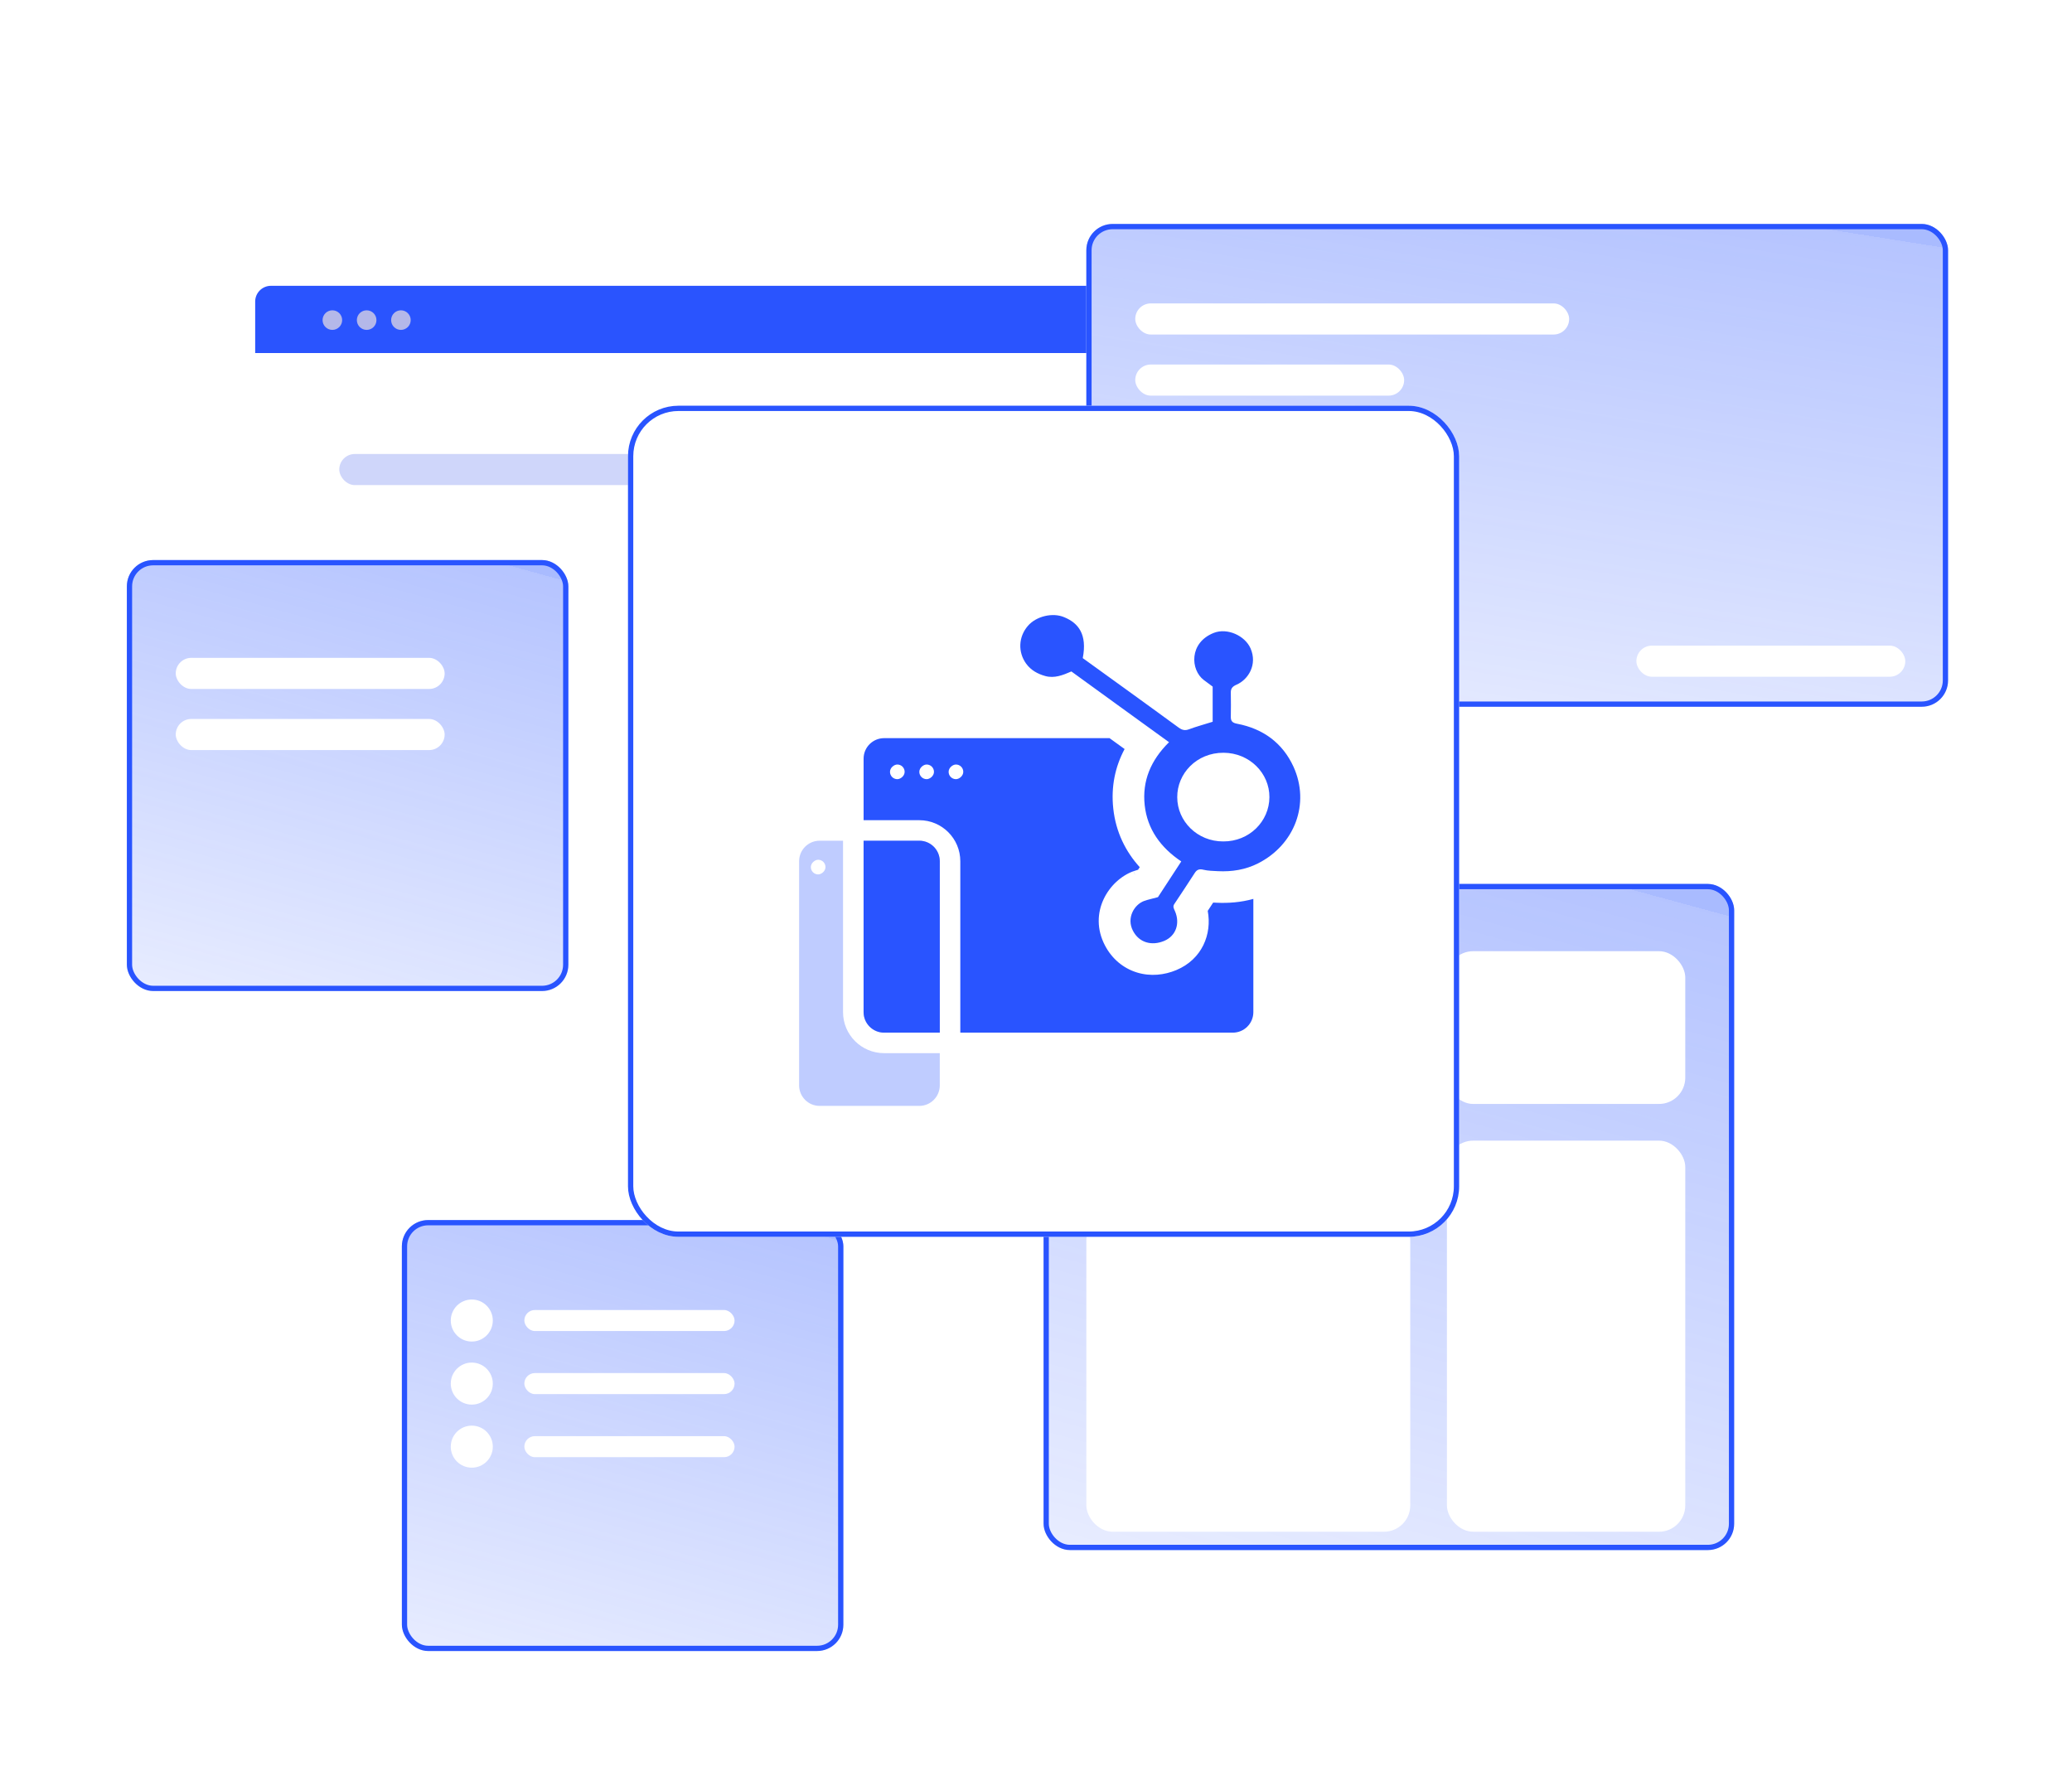 <svg width="392" height="336" viewBox="0 0 392 336" fill="none" xmlns="http://www.w3.org/2000/svg">
<g filter="url(#filter0_d_676_633)">
<g clip-path="url(#clip0_676_633)">
<rect x="48.277" y="62.031" width="298.304" height="204.737" rx="2.983" fill="white"/>
<rect x="37.871" y="62.031" width="216.213" height="12.718" rx="6.359" fill="#2A54FE"/>
<circle cx="62.88" cy="68.519" r="1.853" fill="#B4B8E9"/>
<circle cx="69.367" cy="68.519" r="1.853" fill="#B4B8E9"/>
<circle cx="75.849" cy="68.519" r="1.853" fill="#B4B8E9"/>
<rect x="64.186" y="93.85" width="173.71" height="5.887" rx="2.943" fill="#CFD6FA"/>
</g>
</g>
<g filter="url(#filter1_d_676_633)">
<rect x="205.523" y="47" width="163.027" height="91.341" rx="4.972" fill="white"/>
<rect x="205.523" y="47" width="163.027" height="91.341" rx="4.972" fill="url(#paint0_linear_676_633)" fill-opacity="0.8"/>
<rect x="206.021" y="47.497" width="162.032" height="90.347" rx="4.475" stroke="#2954FF" stroke-width="0.994"/>
</g>
<g filter="url(#filter2_d_676_633)">
<rect x="24" y="110.592" width="83.525" height="81.537" rx="4.972" fill="white"/>
<rect x="24" y="110.592" width="83.525" height="81.537" rx="4.972" fill="url(#paint1_linear_676_633)" fill-opacity="0.8"/>
<rect x="24.497" y="111.089" width="82.531" height="80.542" rx="4.475" stroke="#2954FF" stroke-width="0.994"/>
</g>
<g filter="url(#filter3_d_676_633)">
<rect x="76.029" y="235.464" width="83.525" height="81.537" rx="4.972" fill="white"/>
<rect x="76.029" y="235.464" width="83.525" height="81.537" rx="4.972" fill="url(#paint2_linear_676_633)" fill-opacity="0.8"/>
<rect x="76.526" y="235.961" width="82.531" height="80.542" rx="4.475" stroke="#2954FF" stroke-width="0.994"/>
</g>
<rect x="99.199" y="247.858" width="39.774" height="3.977" rx="1.989" fill="white"/>
<circle cx="89.257" cy="249.847" r="3.977" fill="white"/>
<rect x="99.199" y="259.791" width="39.774" height="3.977" rx="1.989" fill="white"/>
<circle cx="89.257" cy="261.779" r="3.977" fill="white"/>
<rect x="99.199" y="271.723" width="39.774" height="3.977" rx="1.989" fill="white"/>
<circle cx="89.257" cy="273.711" r="3.977" fill="white"/>
<rect x="33.248" y="124.467" width="50.874" height="5.887" rx="2.943" fill="white"/>
<rect x="33.248" y="136.029" width="50.874" height="5.887" rx="2.943" fill="white"/>
<rect x="214.777" y="57.406" width="82.091" height="5.887" rx="2.943" fill="white"/>
<rect x="214.777" y="68.968" width="50.874" height="5.887" rx="2.943" fill="white"/>
<rect x="309.586" y="122.154" width="50.874" height="5.887" rx="2.943" fill="white"/>
<g filter="url(#filter4_d_676_633)">
<rect x="197.432" y="171.872" width="130.653" height="126.028" rx="4.972" fill="white"/>
<rect x="197.432" y="171.872" width="130.653" height="126.028" rx="4.972" fill="url(#paint3_linear_676_633)" fill-opacity="0.8"/>
<rect x="197.929" y="172.369" width="129.658" height="125.033" rx="4.475" stroke="#2954FF" stroke-width="0.994"/>
</g>
<rect x="205.525" y="229.682" width="61.279" height="60.123" rx="4.972" fill="white"/>
<rect x="273.742" y="215.808" width="45.093" height="73.998" rx="4.972" fill="white"/>
<rect x="273.742" y="179.965" width="45.093" height="28.905" rx="4.972" fill="white"/>
<g filter="url(#filter5_d_676_633)">
<rect x="118.809" y="86.311" width="157.246" height="157.246" rx="9.549" fill="white"/>
<rect x="119.309" y="86.811" width="156.246" height="156.246" rx="9.049" stroke="#2954FF"/>
</g>
<path fill-rule="evenodd" clip-rule="evenodd" d="M159.494 191.496C159.494 195.783 162.969 199.258 167.256 199.258H177.796V205.357C177.796 207.5 176.058 209.238 173.915 209.238H155.065C152.921 209.238 151.184 207.5 151.184 205.357V162.944C151.184 160.801 152.921 159.063 155.065 159.063H159.494V191.496ZM163.375 159.063H173.915C176.058 159.063 177.796 160.801 177.796 162.944V195.377H167.256C165.113 195.377 163.375 193.64 163.375 191.496L163.375 159.063Z" fill="#2954FF" fill-opacity="0.3"/>
<rect x="153.402" y="165.439" width="2.772" height="2.772" rx="1.386" transform="rotate(-90 153.402 165.439)" fill="white"/>
<path d="M204.846 124.517C207.489 126.436 210.132 128.329 212.748 130.223C216.154 132.694 219.587 135.166 222.993 137.664C223.647 138.137 224.192 138.269 224.955 137.979C226.372 137.453 227.843 137.059 229.423 136.559C229.423 134.43 229.423 132.195 229.423 129.907C228.878 129.513 228.333 129.092 227.761 128.671C225.2 126.752 224.928 121.572 229.669 119.731C232.203 118.758 235.527 120.257 236.589 122.676C237.924 125.726 236.181 128.566 233.946 129.539C233.156 129.881 232.829 130.275 232.856 131.09C232.884 132.615 232.884 134.14 232.856 135.665C232.856 136.481 233.211 136.77 234.028 136.928C239.014 137.874 242.666 140.609 244.709 145.052C247.897 152.047 244.954 159.83 238.006 163.353C235.608 164.563 233.074 164.957 230.404 164.826C229.505 164.773 228.579 164.773 227.707 164.563C226.889 164.352 226.426 164.536 226.017 165.194C224.737 167.139 223.483 169.112 222.176 171.031C221.821 171.531 222.094 171.925 222.285 172.372C223.293 174.686 222.503 177.079 220.241 178.025C217.898 178.998 215.527 178.367 214.356 176.132C213.048 173.66 214.628 171.11 216.481 170.453C217.217 170.19 218.034 170.032 219.069 169.743C220.404 167.692 221.876 165.43 223.483 162.985C219.56 160.356 217.053 156.859 216.563 152.336C216.072 147.787 217.68 143.869 221.167 140.425C214.928 135.902 208.797 131.485 202.694 127.041C201.059 127.751 199.479 128.382 197.762 127.909C196.318 127.514 195.037 126.804 194.138 125.569C192.558 123.386 192.667 120.494 194.465 118.417C196.045 116.576 199.179 115.84 201.359 116.786C204.029 117.891 205.718 120.02 204.846 124.517ZM231.44 159.199C236.344 159.225 240.132 155.412 240.159 150.837C240.186 146.288 236.399 142.449 231.494 142.423C226.372 142.397 222.693 146.367 222.721 150.837C222.721 155.36 226.508 159.225 231.44 159.199Z" fill="#2954FF"/>
<path fill-rule="evenodd" clip-rule="evenodd" d="M237.12 170.074V191.497C237.12 193.64 235.383 195.378 233.239 195.378H181.68V162.944C181.68 158.657 178.205 155.182 173.918 155.182H163.383V143.539C163.383 141.396 165.12 139.659 167.264 139.659H209.912C210.239 139.895 210.567 140.132 210.895 140.369L210.898 140.372L212.762 141.72C210.976 145.064 210.172 148.829 210.619 152.977L210.619 152.98C211.101 157.426 212.944 161.109 215.626 164.074L215.313 164.555C215.009 164.644 214.718 164.734 214.475 164.821L214.469 164.823L214.706 165.487L214.715 165.474L214.482 164.818L214.475 164.821C209.795 166.486 205.777 172.687 209.066 178.918C210.355 181.371 212.476 183.193 215.111 183.999C217.678 184.783 220.293 184.477 222.533 183.547L222.549 183.54C227.435 181.495 229.317 176.733 228.49 172.34C228.836 171.815 229.179 171.289 229.516 170.771C229.631 170.776 229.732 170.78 229.818 170.783C229.92 170.787 230 170.791 230.055 170.794L230.083 170.795L230.11 170.797C232.41 170.91 234.769 170.726 237.12 170.074ZM167.264 195.378C165.12 195.378 163.383 193.64 163.383 191.497V159.063H173.918C176.061 159.063 177.799 160.801 177.799 162.944V195.378H167.264Z" fill="#2954FF"/>
<rect x="168.377" y="147.42" width="2.772" height="2.772" rx="1.386" transform="rotate(-90 168.377 147.42)" fill="white"/>
<rect x="173.926" y="147.42" width="2.772" height="2.772" rx="1.386" transform="rotate(-90 173.926 147.42)" fill="white"/>
<rect x="179.469" y="147.42" width="2.772" height="2.772" rx="1.386" transform="rotate(-90 179.469 147.42)" fill="white"/>
<defs>
<filter id="filter0_d_676_633" x="18.447" y="24.246" width="357.965" height="264.398" filterUnits="userSpaceOnUse" color-interpolation-filters="sRGB">
<feFlood flood-opacity="0" result="BackgroundImageFix"/>
<feColorMatrix in="SourceAlpha" type="matrix" values="0 0 0 0 0 0 0 0 0 0 0 0 0 0 0 0 0 0 127 0" result="hardAlpha"/>
<feOffset dy="-7.955"/>
<feGaussianBlur stdDeviation="14.915"/>
<feComposite in2="hardAlpha" operator="out"/>
<feColorMatrix type="matrix" values="0 0 0 0 0 0 0 0 0 0 0 0 0 0 0 0 0 0 0.05 0"/>
<feBlend mode="normal" in2="BackgroundImageFix" result="effect1_dropShadow_676_633"/>
<feBlend mode="normal" in="SourceGraphic" in2="effect1_dropShadow_676_633" result="shape"/>
</filter>
<filter id="filter1_d_676_633" x="182.399" y="19.251" width="209.275" height="137.59" filterUnits="userSpaceOnUse" color-interpolation-filters="sRGB">
<feFlood flood-opacity="0" result="BackgroundImageFix"/>
<feColorMatrix in="SourceAlpha" type="matrix" values="0 0 0 0 0 0 0 0 0 0 0 0 0 0 0 0 0 0 127 0" result="hardAlpha"/>
<feOffset dy="-4.625"/>
<feGaussianBlur stdDeviation="11.562"/>
<feComposite in2="hardAlpha" operator="out"/>
<feColorMatrix type="matrix" values="0 0 0 0 0 0 0 0 0 0 0 0 0 0 0 0 0 0 0.05 0"/>
<feBlend mode="normal" in2="BackgroundImageFix" result="effect1_dropShadow_676_633"/>
<feBlend mode="normal" in="SourceGraphic" in2="effect1_dropShadow_676_633" result="shape"/>
</filter>
<filter id="filter2_d_676_633" x="0.875" y="82.843" width="129.774" height="127.785" filterUnits="userSpaceOnUse" color-interpolation-filters="sRGB">
<feFlood flood-opacity="0" result="BackgroundImageFix"/>
<feColorMatrix in="SourceAlpha" type="matrix" values="0 0 0 0 0 0 0 0 0 0 0 0 0 0 0 0 0 0 127 0" result="hardAlpha"/>
<feOffset dy="-4.625"/>
<feGaussianBlur stdDeviation="11.562"/>
<feComposite in2="hardAlpha" operator="out"/>
<feColorMatrix type="matrix" values="0 0 0 0 0 0 0 0 0 0 0 0 0 0 0 0 0 0 0.05 0"/>
<feBlend mode="normal" in2="BackgroundImageFix" result="effect1_dropShadow_676_633"/>
<feBlend mode="normal" in="SourceGraphic" in2="effect1_dropShadow_676_633" result="shape"/>
</filter>
<filter id="filter3_d_676_633" x="52.905" y="207.714" width="129.774" height="127.785" filterUnits="userSpaceOnUse" color-interpolation-filters="sRGB">
<feFlood flood-opacity="0" result="BackgroundImageFix"/>
<feColorMatrix in="SourceAlpha" type="matrix" values="0 0 0 0 0 0 0 0 0 0 0 0 0 0 0 0 0 0 127 0" result="hardAlpha"/>
<feOffset dy="-4.625"/>
<feGaussianBlur stdDeviation="11.562"/>
<feComposite in2="hardAlpha" operator="out"/>
<feColorMatrix type="matrix" values="0 0 0 0 0 0 0 0 0 0 0 0 0 0 0 0 0 0 0.05 0"/>
<feBlend mode="normal" in2="BackgroundImageFix" result="effect1_dropShadow_676_633"/>
<feBlend mode="normal" in="SourceGraphic" in2="effect1_dropShadow_676_633" result="shape"/>
</filter>
<filter id="filter4_d_676_633" x="174.307" y="144.122" width="176.901" height="172.276" filterUnits="userSpaceOnUse" color-interpolation-filters="sRGB">
<feFlood flood-opacity="0" result="BackgroundImageFix"/>
<feColorMatrix in="SourceAlpha" type="matrix" values="0 0 0 0 0 0 0 0 0 0 0 0 0 0 0 0 0 0 127 0" result="hardAlpha"/>
<feOffset dy="-4.625"/>
<feGaussianBlur stdDeviation="11.562"/>
<feComposite in2="hardAlpha" operator="out"/>
<feColorMatrix type="matrix" values="0 0 0 0 0 0 0 0 0 0 0 0 0 0 0 0 0 0 0.05 0"/>
<feBlend mode="normal" in2="BackgroundImageFix" result="effect1_dropShadow_676_633"/>
<feBlend mode="normal" in="SourceGraphic" in2="effect1_dropShadow_676_633" result="shape"/>
</filter>
<filter id="filter5_d_676_633" x="42.42" y="0.375" width="310.022" height="310.022" filterUnits="userSpaceOnUse" color-interpolation-filters="sRGB">
<feFlood flood-opacity="0" result="BackgroundImageFix"/>
<feColorMatrix in="SourceAlpha" type="matrix" values="0 0 0 0 0 0 0 0 0 0 0 0 0 0 0 0 0 0 127 0" result="hardAlpha"/>
<feOffset dy="-9.549"/>
<feGaussianBlur stdDeviation="38.194"/>
<feComposite in2="hardAlpha" operator="out"/>
<feColorMatrix type="matrix" values="0 0 0 0 0 0 0 0 0 0 0 0 0 0 0 0 0 0 0.1 0"/>
<feBlend mode="normal" in2="BackgroundImageFix" result="effect1_dropShadow_676_633"/>
<feBlend mode="normal" in="SourceGraphic" in2="effect1_dropShadow_676_633" result="shape"/>
</filter>
<linearGradient id="paint0_linear_676_633" x1="313.163" y1="42.848" x2="295.439" y2="154.937" gradientUnits="userSpaceOnUse">
<stop stop-color="#2954FF" stop-opacity="0.5"/>
<stop offset="0" stop-color="#2954FF" stop-opacity="0.43"/>
<stop offset="1" stop-color="#2954FF" stop-opacity="0.13"/>
</linearGradient>
<linearGradient id="paint1_linear_676_633" x1="79.148" y1="106.886" x2="52.886" y2="202.209" gradientUnits="userSpaceOnUse">
<stop stop-color="#2954FF" stop-opacity="0.5"/>
<stop offset="0" stop-color="#2954FF" stop-opacity="0.43"/>
<stop offset="1" stop-color="#2954FF" stop-opacity="0.13"/>
</linearGradient>
<linearGradient id="paint2_linear_676_633" x1="131.177" y1="231.757" x2="104.915" y2="327.081" gradientUnits="userSpaceOnUse">
<stop stop-color="#2954FF" stop-opacity="0.5"/>
<stop offset="0" stop-color="#2954FF" stop-opacity="0.43"/>
<stop offset="1" stop-color="#2954FF" stop-opacity="0.13"/>
</linearGradient>
<linearGradient id="paint3_linear_676_633" x1="283.696" y1="166.143" x2="243.518" y2="313.727" gradientUnits="userSpaceOnUse">
<stop stop-color="#2954FF" stop-opacity="0.5"/>
<stop offset="0" stop-color="#2954FF" stop-opacity="0.43"/>
<stop offset="1" stop-color="#2954FF" stop-opacity="0.13"/>
</linearGradient>
<clipPath id="clip0_676_633">
<rect x="48.277" y="62.031" width="298.304" height="204.737" rx="2.983" fill="white"/>
</clipPath>
</defs>
</svg>
